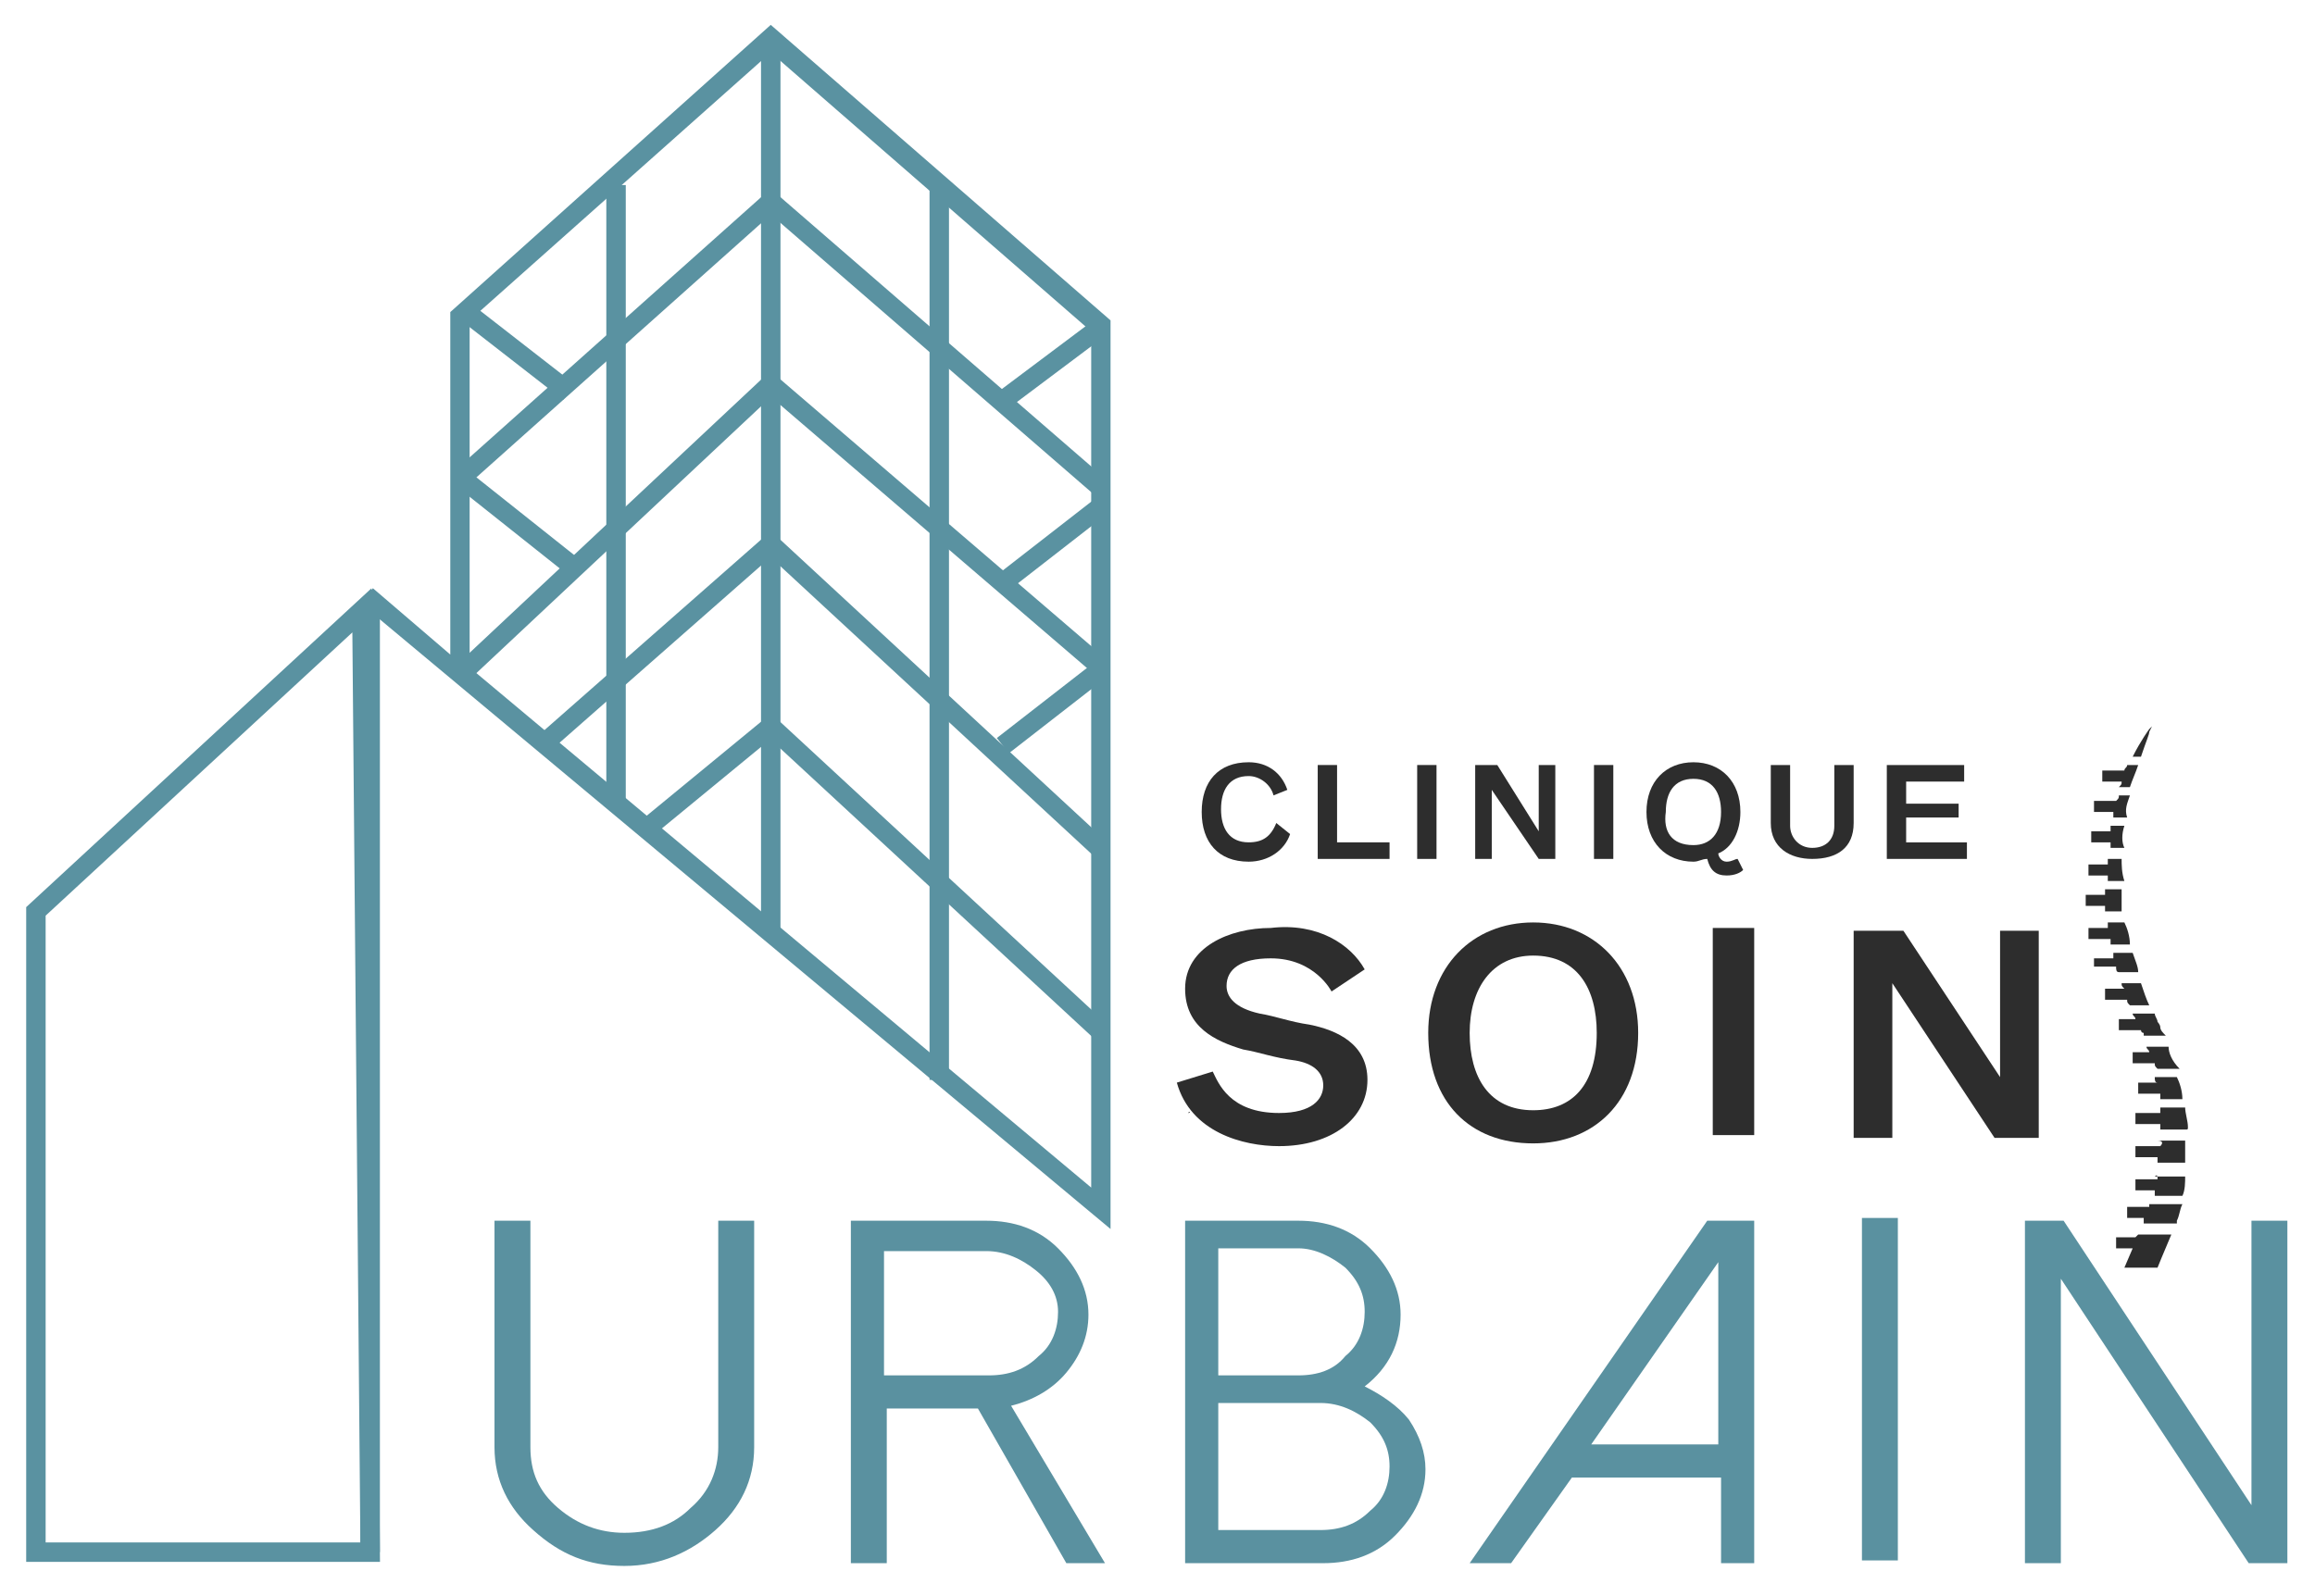 <?xml version="1.0" encoding="UTF-8"?> <!-- Generator: Adobe Illustrator 18.1.1, SVG Export Plug-In . SVG Version: 6.00 Build 0) --> <svg xmlns="http://www.w3.org/2000/svg" xmlns:xlink="http://www.w3.org/1999/xlink" id="Calque_1" x="0px" y="0px" viewBox="0 0 83.8 57.8" xml:space="preserve"> <polygon fill="none" stroke="#5A92A1" stroke-width="0.704" stroke-miterlimit="10" points="13.1,22.1 13.4,56.2 1.3,56.2 1.3,33 "></polygon> <g> <polyline fill="none" stroke="#5A92A1" stroke-width="0.704" stroke-miterlimit="10" points="39.9,17.7 27.9,7.3 16.7,17.3 "></polyline> <polyline fill="none" stroke="#5A92A1" stroke-width="0.704" stroke-miterlimit="10" points="39.9,24.2 27.9,13.9 16.7,24.4 "></polyline> <polyline fill="none" stroke="#5A92A1" stroke-width="0.704" stroke-miterlimit="10" points="39.9,30.8 27.9,19.7 19.6,27 "></polyline> <polyline fill="none" stroke="#5A92A1" stroke-width="0.704" stroke-miterlimit="10" points="39.9,37.4 27.9,26.3 23.4,30 "></polyline> <line fill="none" stroke="#5A92A1" stroke-width="0.704" stroke-miterlimit="10" x1="34" y1="39.1" x2="34" y2="6.7"></line> <line fill="none" stroke="#5A92A1" stroke-width="0.704" stroke-miterlimit="10" x1="22.3" y1="29.1" x2="22.3" y2="6.7"></line> <line fill="none" stroke="#5A92A1" stroke-width="0.704" stroke-miterlimit="10" x1="39.9" y1="11.8" x2="36.3" y2="14.5"></line> <line fill="none" stroke="#5A92A1" stroke-width="0.704" stroke-miterlimit="10" x1="39.9" y1="18.3" x2="36.3" y2="21.1"></line> <line fill="none" stroke="#5A92A1" stroke-width="0.704" stroke-miterlimit="10" x1="39.9" y1="24.2" x2="36.3" y2="27"></line> <line fill="none" stroke="#5A92A1" stroke-width="0.704" stroke-miterlimit="10" x1="17" y1="11.4" x2="20.6" y2="14.2"></line> <line fill="none" stroke="#5A92A1" stroke-width="0.704" stroke-miterlimit="10" x1="16.7" y1="17.3" x2="20.6" y2="20.4"></line> <line fill="none" stroke="#5A92A1" stroke-width="0.704" stroke-miterlimit="10" x1="27.9" y1="33.7" x2="27.9" y2="1.6"></line> <line fill="none" stroke="#5A92A1" stroke-width="0.704" stroke-miterlimit="10" x1="13.4" y1="56.2" x2="13.4" y2="22"></line> <path fill="#5A92A1" d="M27.9,0.9L16.3,11.3v12.4l-2.8-2.4L13,21.8L39.6,44l0.6,0.5v-0.8V11.6L27.9,0.9z M17,24V11.6l10.9-9.7 l11.6,10.1v31L16.8,24H17z"></path> </g> <path fill="none" d="M53.5,56.2"></path> <g> <path fill="#5A91A0" d="M19.3,55.4c-0.9-0.8-1.4-1.8-1.4-3v-8.2h1.3v8.2c0,0.9,0.3,1.6,1,2.2c0.7,0.6,1.5,0.9,2.4,0.9 c1,0,1.8-0.3,2.4-0.9c0.7-0.6,1-1.4,1-2.2v-8.2h1.3v8.2c0,1.2-0.5,2.2-1.4,3c-0.9,0.8-2,1.3-3.3,1.3S20.3,56.3,19.3,55.4z"></path> <path fill="#5A91A0" d="M40,56.6h-1.4L35.4,51h-3.3v5.6h-1.3V44.2h4.9c1,0,1.9,0.3,2.6,1c0.7,0.7,1.1,1.5,1.1,2.4 c0,0.8-0.3,1.5-0.8,2.1c-0.5,0.6-1.2,1-2,1.2L40,56.6z M35.8,49.8c0.7,0,1.3-0.2,1.8-0.7c0.5-0.4,0.7-1,0.7-1.6S38,46.4,37.5,46 c-0.5-0.4-1.1-0.7-1.8-0.7h-3.7v4.5H35.8z"></path> <path fill="#5A91A0" d="M42.9,56.6V44.2H47c1,0,1.9,0.3,2.6,1c0.7,0.7,1.1,1.5,1.1,2.4c0,1-0.4,1.9-1.3,2.6 c0.6,0.3,1.2,0.7,1.6,1.2c0.4,0.6,0.6,1.2,0.6,1.8c0,0.9-0.4,1.7-1.1,2.4c-0.7,0.7-1.6,1-2.6,1H42.9z M44.1,49.8H47 c0.7,0,1.3-0.2,1.7-0.7c0.5-0.4,0.7-1,0.7-1.6c0-0.6-0.2-1.1-0.7-1.6c-0.5-0.4-1.1-0.7-1.7-0.7h-2.9V49.8z M44.1,55.4h3.7 c0.7,0,1.3-0.2,1.8-0.7c0.5-0.4,0.7-1,0.7-1.6c0-0.6-0.2-1.1-0.7-1.6c-0.5-0.4-1.1-0.7-1.8-0.7h-3.7V55.4z"></path> <path fill="#5A91A0" d="M63.5,44.2v12.4h-1.2v-3.1h-5.4l-2.2,3.1h-1.5l8.6-12.4H63.5z M57.6,52.3h4.6v-6.6L57.6,52.3z"></path> <path fill="#5A91A0" d="M67.4,44.1h1.3v12.4h-1.3V44.1z"></path> <path fill="#5A91A0" d="M82.8,44.2v12.4h-1.4l-6.8-10.3v10.3h-1.3V44.2h1.4l6.8,10.3V44.2H82.8z"></path> </g> <g> <g> <path fill="#2D2D2D" d="M46.7,30.2c-0.2,0.6-0.8,1-1.5,1c-1.1,0-1.7-0.7-1.7-1.8c0-1.1,0.6-1.8,1.7-1.8c0.7,0,1.2,0.4,1.4,1 l-0.5,0.2c-0.1-0.4-0.5-0.7-0.9-0.7c-0.7,0-1,0.5-1,1.2c0,0.7,0.3,1.2,1,1.2c0.5,0,0.8-0.2,1-0.7L46.7,30.2z"></path> <path fill="#2D2D2D" d="M48.4,30.5h1.9v0.6h-2.6v-3.4h0.7V30.5z"></path> <path fill="#2D2D2D" d="M51.3,27.7H52v3.4h-0.7V27.7z"></path> <path fill="#2D2D2D" d="M55.7,31.1L54,28.6v2.5h-0.6v-3.4h0.8l1.5,2.4v-2.4h0.6v3.4H55.7z"></path> <path fill="#2D2D2D" d="M57.7,27.7h0.7v3.4h-0.7V27.7z"></path> <path fill="#2D2D2D" d="M63.1,31.5c-0.1,0.1-0.3,0.2-0.6,0.2c-0.4,0-0.6-0.2-0.7-0.6v0c-0.2,0-0.3,0.1-0.5,0.1 c-1,0-1.7-0.7-1.7-1.8c0-1.1,0.7-1.8,1.7-1.8c1,0,1.7,0.7,1.7,1.8c0,0.7-0.3,1.3-0.8,1.5v0c0,0.1,0.1,0.3,0.3,0.3 c0.2,0,0.3-0.1,0.4-0.1L63.1,31.5z M61.3,30.6c0.6,0,1-0.4,1-1.2c0-0.7-0.3-1.2-1-1.2c-0.7,0-1,0.5-1,1.2 C60.2,30.1,60.5,30.6,61.3,30.6z"></path> <path fill="#2D2D2D" d="M64.1,27.7h0.7v2.2c0,0.4,0.3,0.8,0.8,0.8c0.5,0,0.8-0.3,0.8-0.8v-2.2h0.7v2.1c0,0.9-0.6,1.3-1.5,1.3 c-0.8,0-1.5-0.4-1.5-1.3V27.7z"></path> <path fill="#2D2D2D" d="M68.3,27.7h2.8v0.6H69v0.8h1.9v0.5H69v0.9h2.2v0.6h-2.9V27.7z"></path> <path fill="#2D2D2D" d="M49.4,35.1l-1.2,0.8c0,0-0.6-1.2-2.2-1.2c-1.1,0-1.6,0.4-1.6,1c0,0.4,0.3,0.8,1.2,1 c0.6,0.1,1.1,0.3,1.8,0.4c1,0.2,2.1,0.7,2.1,2c0,1.4-1.3,2.4-3.2,2.4c-1.3,0-3.2-0.5-3.7-2.3l1.3-0.4c0.2,0.4,0.6,1.5,2.4,1.5 c1.2,0,1.6-0.5,1.6-1c0-0.5-0.4-0.8-1-0.9c-0.8-0.1-1.3-0.3-1.9-0.4c-1-0.3-2.1-0.8-2.1-2.2c0-1.5,1.6-2.2,3.1-2.2 C47.7,33.4,48.9,34.2,49.4,35.1z"></path> <path fill="#2D2D2D" d="M55.5,33.4c2.2,0,3.8,1.6,3.8,4c0,2.5-1.6,4-3.8,4c-2.3,0-3.8-1.5-3.8-4C51.7,35,53.3,33.4,55.5,33.4z M55.5,40.2c1.4,0,2.3-0.9,2.3-2.8c0-1.6-0.7-2.8-2.3-2.8c-1.5,0-2.3,1.2-2.3,2.8C53.2,39,53.9,40.2,55.5,40.2z"></path> <path fill="#2D2D2D" d="M62,33.6h1.5v7.5H62V33.6z"></path> <path fill="#2D2D2D" d="M72.2,41.2l-3.7-5.6v5.6h-1.4v-7.5h1.8l3.5,5.3v-5.3h1.4v7.5H72.2z"></path> </g> </g> <g> <polygon fill="#2D2D2D" points="79.4,40.3 79.4,40.3 79.4,40.3 "></polygon> <path fill="#2D2D2D" d="M79.4,40.3C79.4,40.3,79.5,40.2,79.4,40.3L79.4,40.3L79.4,40.3z"></path> </g> <g> <polygon fill="#2D2D2D" points="43,40.3 43,40.3 43,40.3 "></polygon> <path fill="#2D2D2D" d="M43,40.3C43.1,40.3,43.1,40.2,43,40.3L43,40.3L43,40.3z"></path> </g> <g> <path fill="#2D2D2D" d="M77.2,34.5h-0.7c0,0.1,0,0.1,0,0.2h-0.7V35h0.8c0,0.1,0,0.2,0.1,0.2h0.7C77.4,35,77.3,34.8,77.2,34.5z"></path> <path fill="#2D2D2D" d="M77.4,27.7C77.4,27.7,77.4,27.7,77.4,27.7L77,27.7c0,0.1-0.1,0.1-0.1,0.2h-0.8v0.4h0.7c0,0.1,0,0.1-0.1,0.2 h0.4C77.2,28.2,77.3,28,77.4,27.7z"></path> <path fill="#2D2D2D" d="M77.5,35.6h-0.7c0,0.1,0,0.1,0.1,0.2h-0.7v0.4H77c0,0.1,0,0.1,0.1,0.2h0.7C77.7,36.2,77.6,35.9,77.5,35.6z"></path> <path fill="#2D2D2D" d="M77.8,26.5L77.8,26.5C77.9,26.5,77.9,26.5,77.8,26.5C77.9,26.5,77.9,26.5,77.8,26.5L77.8,26.5l0.1-0.2 l-0.1,0.1c0,0-0.3,0.4-0.6,1h0.3C77.7,26.8,77.8,26.6,77.8,26.5z"></path> <path fill="#2D2D2D" d="M76.9,33.4C76.9,33.3,76.9,33.3,76.9,33.4l-0.6,0c0,0.1,0,0.2,0,0.2h-0.7V34h0.8c0,0.1,0,0.1,0,0.2h0.7 C77.1,33.9,77,33.6,76.9,33.4z"></path> <path fill="#2D2D2D" d="M78.2,37.2c0-0.1-0.1-0.2-0.1-0.2c0-0.1-0.1-0.2-0.1-0.3h-0.8c0,0.1,0.1,0.1,0.1,0.2h-0.6v0.4h0.8 c0,0,0,0.1,0.1,0.1c0,0,0,0.1,0,0.1h0.8C78.3,37.4,78.2,37.3,78.2,37.2z"></path> <path fill="#2D2D2D" d="M77.1,28.8h-0.4c0,0.1,0,0.1-0.1,0.2h-0.8v0.4h0.7c0,0.1,0,0.2,0,0.2h0.5C76.9,29.3,77,29.1,77.1,28.8z"></path> <path fill="#2D2D2D" d="M76.9,29.9h-0.5c0,0.1,0,0.1,0,0.2h-0.7v0.4h0.7c0,0,0,0.1,0,0.1c0,0,0,0.1,0,0.1h0.5 C76.8,30.5,76.8,30.2,76.9,29.9z"></path> <path fill="#2D2D2D" d="M76.8,32.2h-0.6c0,0.1,0,0.2,0,0.2h-0.7v0.4h0.7c0,0.1,0,0.1,0,0.2h0.6C76.8,32.8,76.8,32.5,76.8,32.2z"></path> <path fill="#2D2D2D" d="M76.8,31.1h-0.5c0,0.1,0,0.1,0,0.2h-0.7v0.4h0.7c0,0.1,0,0.2,0,0.2h0.6C76.8,31.6,76.8,31.3,76.8,31.1z"></path> <path fill="#2D2D2D" d="M78.5,37.9h-0.8c0,0.1,0.1,0.1,0.1,0.2h-0.6v0.4h0.8c0,0.1,0,0.1,0.1,0.2h0.8 C78.6,38.4,78.5,38.1,78.5,37.9z"></path> <path fill="#2D2D2D" d="M78.2,41.5h-0.9v0.4h0.8c0,0.1,0,0.1,0,0.2h1c0-0.3,0-0.5,0-0.8h-1C78.3,41.3,78.3,41.4,78.2,41.5z"></path> <path fill="#2D2D2D" d="M79.2,40.8c0-0.2-0.1-0.5-0.1-0.7h-0.9c0,0.1,0,0.2,0,0.2h-0.9v0.4h0.9c0,0.1,0,0.1,0,0.2h0.9 C79.2,40.9,79.2,40.9,79.2,40.8z"></path> <path fill="#2D2D2D" d="M77.3,44.8h-0.7v0.4h0.6l-0.3,0.7h1.2l0,0c0,0,0.2-0.5,0.5-1.2h-1.2L77.3,44.8z"></path> <path fill="#2D2D2D" d="M78.8,39H78c0,0.1,0,0.2,0.1,0.2h-0.7v0.4h0.8c0,0.1,0,0.1,0,0.2H79C79,39.5,78.9,39.2,78.8,39z"></path> <path fill="#2D2D2D" d="M78.1,42.7h-0.8v0.4H78c0,0.1,0,0.1,0,0.2H79c0.1-0.2,0.1-0.5,0.1-0.7h-1.1C78.1,42.5,78.1,42.6,78.1,42.7z "></path> <path fill="#2D2D2D" d="M77.8,43.6c0,0,0,0.1,0,0.1H77v0.4h0.6c0,0,0,0.1,0,0.1l0,0l0,0.1h1.2c0,0,0-0.1,0-0.1 c0.1-0.2,0.1-0.4,0.2-0.6H77.8z"></path> </g> </svg> 